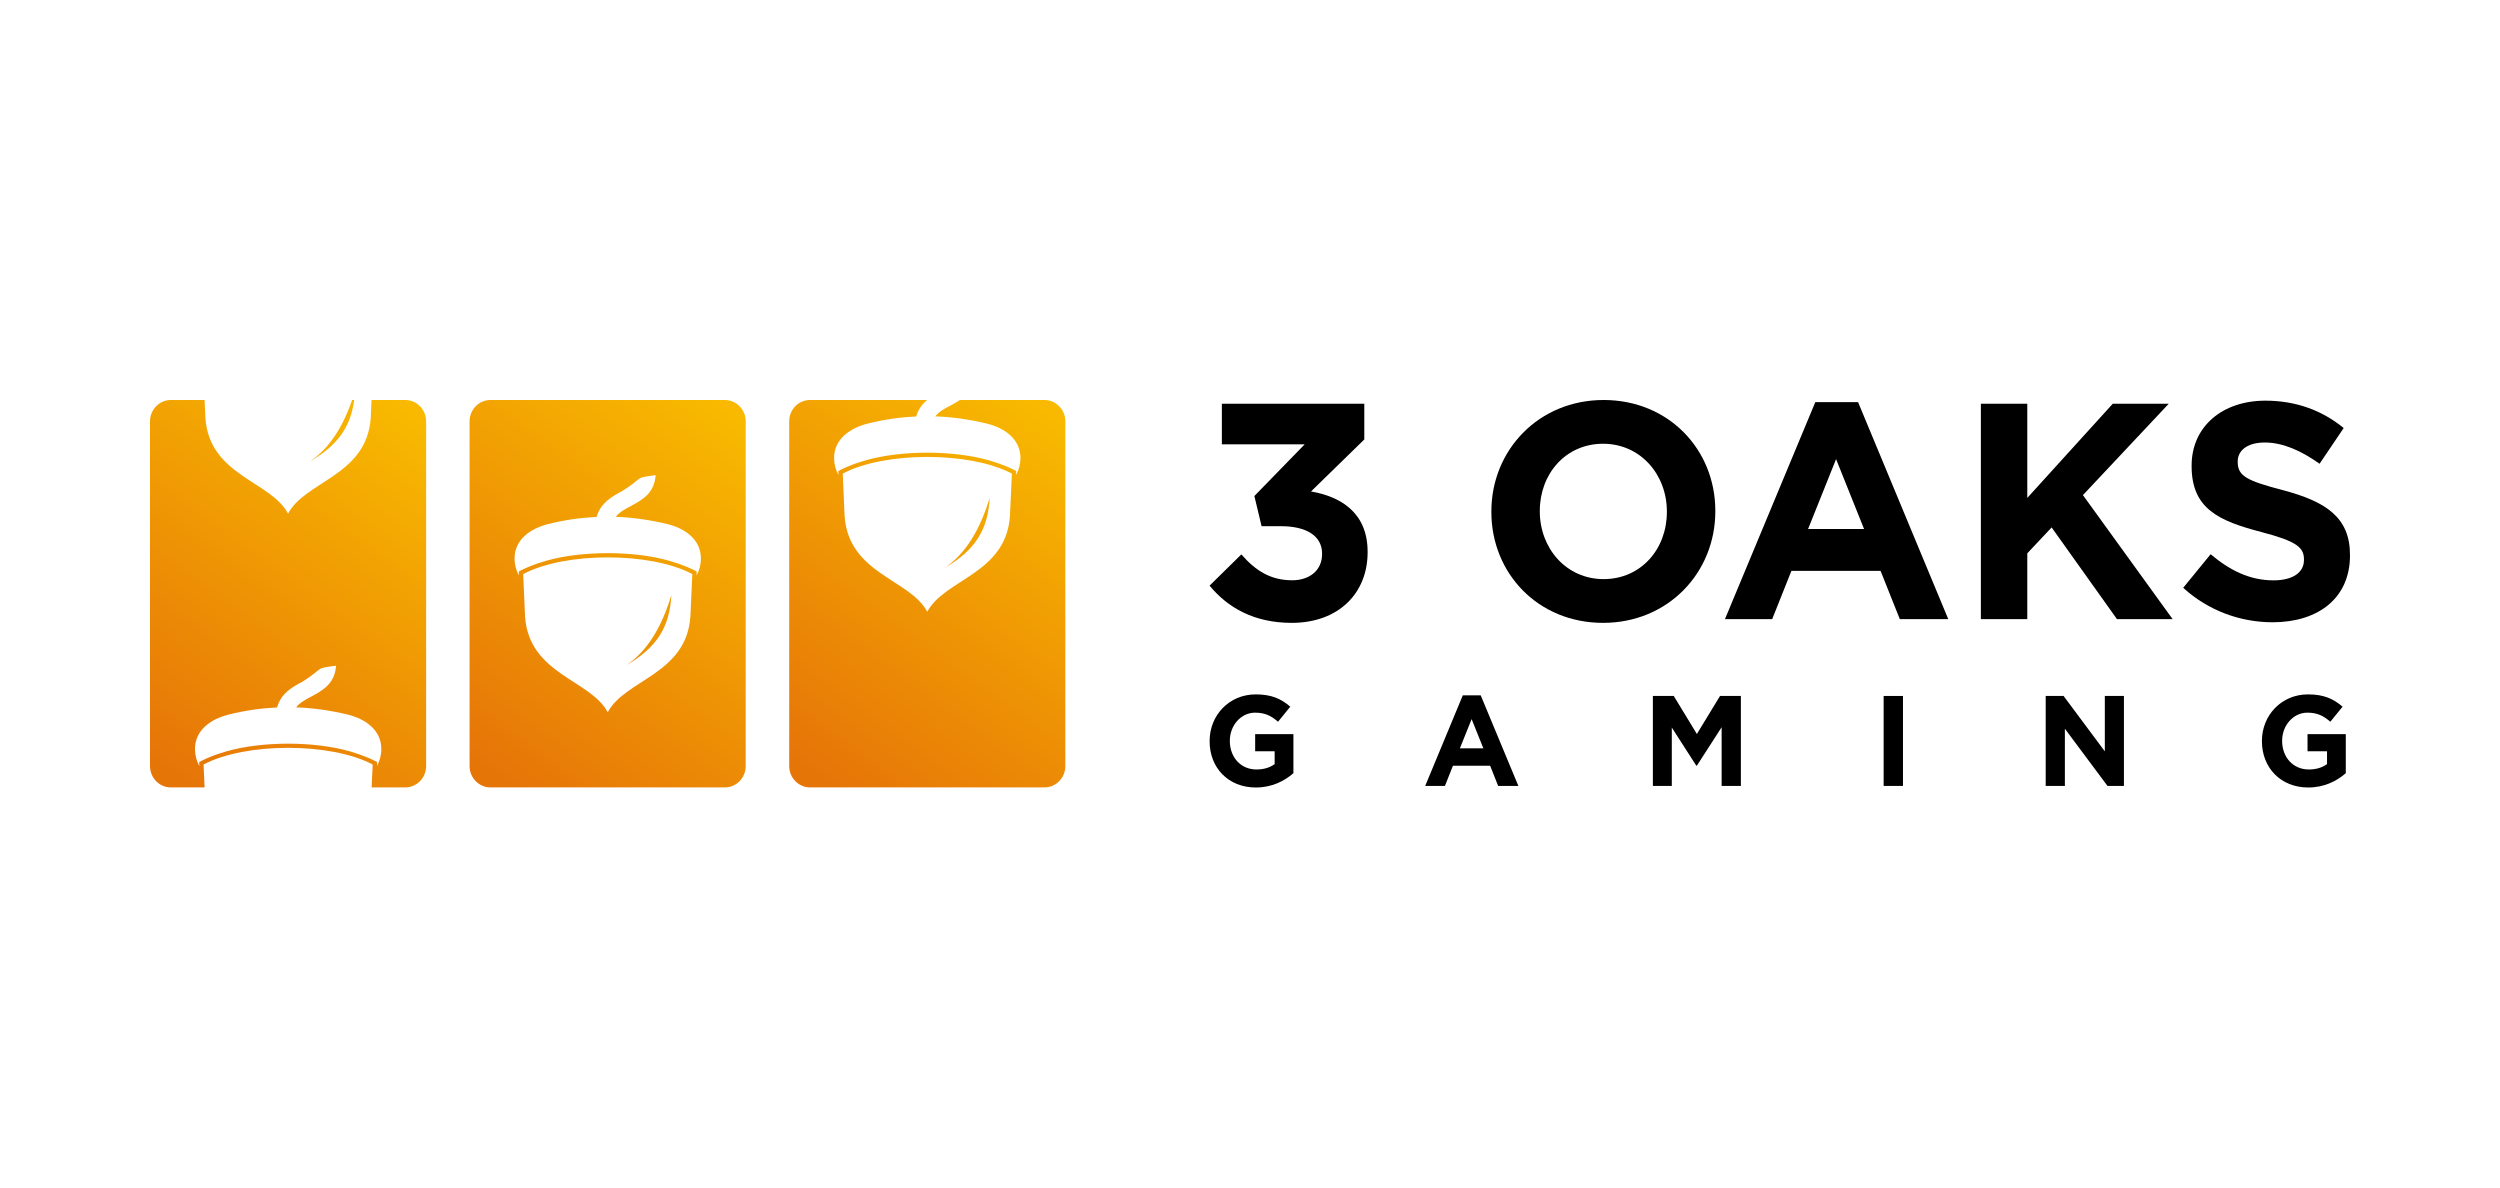 <svg width="200" height="95" viewBox="0 0 200 95" fill="none" xmlns="http://www.w3.org/2000/svg">
<path fill-rule="evenodd" clip-rule="evenodd" d="M64.806 32H74.163C73.781 32.324 73.47 32.734 73.296 33.316C72.008 33.376 70.714 33.561 69.426 33.885C67.983 34.249 66.728 35.129 66.728 36.644C66.728 37.134 66.857 37.597 67.077 38L67.064 37.683L67.258 37.583C67.433 37.491 67.621 37.411 67.802 37.332C68.268 37.134 68.753 36.968 69.239 36.829C72.086 36.009 76.278 36.009 79.126 36.829C79.611 36.968 80.096 37.14 80.562 37.332C80.743 37.405 80.931 37.491 81.106 37.583L81.3 37.683L81.287 38C81.507 37.597 81.636 37.134 81.636 36.644C81.636 35.129 80.381 34.236 78.938 33.885C77.566 33.555 76.194 33.356 74.823 33.31C75.107 32.939 75.547 32.701 75.987 32.47C76.266 32.318 76.544 32.172 76.796 32H83.558C84.477 32 85.227 32.767 85.227 33.707V61.287C85.227 62.226 84.477 62.993 83.558 62.993H64.806C63.887 62.993 63.137 62.226 63.137 61.287V33.707C63.13 32.767 63.881 32 64.806 32ZM75.58 45.429C77.954 44.047 79.041 42.452 79.177 39.813C78.213 43.041 76.803 44.602 75.58 45.429ZM67.569 41.301C67.906 45.932 72.797 46.322 74.182 48.942C75.567 46.322 80.459 45.925 80.795 41.301L80.95 37.888C77.605 36.108 70.766 36.108 67.42 37.888L67.569 41.301Z" fill="url(#paint0_linear_3433_2209)"/>
<path fill-rule="evenodd" clip-rule="evenodd" d="M39.236 32H57.988C58.906 32 59.657 32.767 59.657 33.707V61.287C59.657 62.226 58.906 62.993 57.988 62.993H39.236C38.317 62.993 37.566 62.226 37.566 61.287V33.707C37.566 32.767 38.317 32 39.236 32ZM50.113 53.216C52.488 51.833 53.575 50.239 53.711 47.599C52.746 50.828 51.336 52.389 50.113 53.216ZM42.005 49.339C42.342 53.97 47.233 54.367 48.618 56.98C50.003 54.36 54.895 53.963 55.231 49.339L55.386 45.925C52.041 44.146 45.202 44.146 41.856 45.925L42.005 49.339ZM47.732 41.354C46.444 41.414 45.15 41.599 43.862 41.923C42.419 42.287 41.164 43.167 41.164 44.682C41.164 45.171 41.294 45.634 41.514 46.038L41.501 45.72L41.695 45.621C41.869 45.529 42.057 45.449 42.238 45.37C42.704 45.171 43.189 45.006 43.675 44.867C46.522 44.047 50.715 44.047 53.562 44.867C54.047 45.006 54.532 45.178 54.998 45.37C55.179 45.443 55.367 45.529 55.542 45.621L55.736 45.72L55.723 46.038C55.943 45.634 56.072 45.171 56.072 44.682C56.072 43.167 54.817 42.274 53.374 41.923C52.002 41.592 50.63 41.394 49.259 41.348C49.544 40.977 49.983 40.739 50.423 40.508C51.394 39.985 52.339 39.475 52.455 38.013C50.656 38.245 51.562 38.159 49.789 39.277C48.935 39.74 48.062 40.21 47.732 41.354Z" fill="url(#paint1_linear_3433_2209)"/>
<path fill-rule="evenodd" clip-rule="evenodd" d="M13.669 32H16.368L16.432 33.449C16.769 38.08 21.661 38.47 23.045 41.09C24.43 38.47 29.322 38.073 29.658 33.449L29.723 32H32.421C33.34 32 34.091 32.767 34.091 33.707V61.287C34.091 62.226 33.34 62.993 32.421 62.993H29.729L29.814 61.161C26.468 59.381 19.629 59.381 16.284 61.161L16.368 62.993H13.669C12.751 63 12 62.226 12 61.287V33.707C12 32.767 12.751 32 13.669 32ZM28.17 32C27.219 34.759 25.931 36.154 24.799 36.915C26.953 35.658 28.047 34.223 28.332 32H28.17ZM22.165 56.596C20.878 56.656 19.584 56.841 18.296 57.165C16.853 57.529 15.598 58.409 15.598 59.924C15.598 60.413 15.727 60.876 15.947 61.28L15.934 60.962L16.128 60.863C16.303 60.771 16.491 60.691 16.672 60.612C17.138 60.413 17.623 60.248 18.108 60.109C20.955 59.289 25.148 59.289 27.995 60.109C28.481 60.248 28.966 60.42 29.432 60.612C29.613 60.685 29.801 60.771 29.975 60.863L30.169 60.962L30.157 61.28C30.377 60.876 30.506 60.413 30.506 59.924C30.506 58.409 29.251 57.516 27.808 57.165C26.436 56.834 25.064 56.636 23.692 56.59C23.977 56.219 24.417 55.981 24.857 55.749C25.828 55.227 26.772 54.717 26.889 53.255C25.09 53.487 25.996 53.401 24.223 54.519C23.369 54.975 22.495 55.445 22.165 56.596Z" fill="url(#paint2_linear_3433_2209)"/>
<path fill-rule="evenodd" clip-rule="evenodd" d="M103.339 49.829C107.099 49.829 109.409 47.441 109.409 44.192V44.146C109.409 40.944 107.17 39.714 104.88 39.317L109.144 35.156V32.298H97.749V35.546H104.375L100.35 39.681L100.926 42.095H102.466C104.537 42.095 105.766 42.883 105.766 44.285V44.331C105.766 45.615 104.776 46.422 103.378 46.422C101.67 46.422 100.466 45.681 99.308 44.351L96.766 46.852C98.209 48.598 100.305 49.829 103.339 49.829Z" fill="black"/>
<path fill-rule="evenodd" clip-rule="evenodd" d="M128.245 49.829C133.447 49.829 137.226 45.813 137.226 40.911V40.865C137.226 35.963 133.492 32 128.29 32C123.088 32 119.309 36.016 119.309 40.911V40.957C119.309 45.866 123.043 49.829 128.245 49.829ZM128.29 46.329C125.3 46.329 123.184 43.868 123.184 40.911V40.865C123.184 37.908 125.255 35.5 128.245 35.5C131.235 35.5 133.35 37.961 133.35 40.918V40.964C133.35 43.921 131.28 46.329 128.29 46.329Z" fill="black"/>
<path fill-rule="evenodd" clip-rule="evenodd" d="M137.996 49.531H141.775L143.314 45.668H150.445L151.985 49.531H155.861L148.646 32.172H145.224L137.996 49.531ZM144.647 42.32L146.886 36.73L149.125 42.32H144.647Z" fill="black"/>
<path fill-rule="evenodd" clip-rule="evenodd" d="M158.469 49.531H162.183V44.265L164.13 42.194L169.358 49.531H173.81L166.634 39.608L173.5 32.298H169.022L162.183 39.833V32.298H158.469V49.531Z" fill="black"/>
<path fill-rule="evenodd" clip-rule="evenodd" d="M181.806 49.782C185.443 49.782 187.999 47.864 187.999 44.437V44.391C187.999 41.387 186.071 40.13 182.654 39.218C179.742 38.457 179.017 38.086 179.017 36.955V36.902C179.017 36.062 179.762 35.4 181.185 35.4C182.609 35.4 184.078 36.042 185.566 37.101L187.494 34.243C185.786 32.84 183.689 32.053 181.231 32.053C177.788 32.053 175.329 34.124 175.329 37.246V37.292C175.329 40.713 177.523 41.678 180.92 42.565C183.741 43.306 184.317 43.795 184.317 44.755V44.801C184.317 45.813 183.405 46.428 181.884 46.428C179.956 46.428 178.37 45.615 176.85 44.338L174.656 47.024C176.676 48.869 179.257 49.782 181.806 49.782Z" fill="black"/>
<path fill-rule="evenodd" clip-rule="evenodd" d="M100.464 63C101.752 63 102.748 62.484 103.473 61.855V58.733H100.413V60.102H101.972V61.128C101.577 61.419 101.079 61.558 100.516 61.558C99.267 61.558 98.387 60.592 98.387 59.275V59.255C98.387 58.032 99.28 57.013 100.406 57.013C101.222 57.013 101.707 57.277 102.243 57.74L103.221 56.536C102.49 55.901 101.719 55.551 100.458 55.551C98.329 55.551 96.77 57.224 96.77 59.275V59.295C96.763 61.425 98.271 63 100.464 63Z" fill="black"/>
<path fill-rule="evenodd" clip-rule="evenodd" d="M114.016 62.874H115.594L116.235 61.26H119.212L119.852 62.874H121.47L118.455 55.624H117.025L114.016 62.874ZM116.792 59.864L117.73 57.529L118.668 59.864H116.792Z" fill="black"/>
<path fill-rule="evenodd" clip-rule="evenodd" d="M132.23 62.874H133.744V58.204L135.705 61.254H135.75L137.731 58.177V62.874H139.27V55.677H137.602L135.75 58.72L133.9 55.677H132.23V62.874Z" fill="black"/>
<path d="M152.238 55.677H150.691V62.874H152.238V55.677Z" fill="black"/>
<path fill-rule="evenodd" clip-rule="evenodd" d="M163.656 62.874H165.19V58.297L168.6 62.874H169.914V55.677H168.386V60.109L165.086 55.677H163.656V62.874Z" fill="black"/>
<path fill-rule="evenodd" clip-rule="evenodd" d="M184.655 63C185.942 63 186.939 62.484 187.663 61.855V58.733H184.602V60.102H186.162V61.128C185.767 61.419 185.269 61.558 184.706 61.558C183.458 61.558 182.571 60.592 182.571 59.275V59.255C182.571 58.032 183.464 57.013 184.59 57.013C185.405 57.013 185.89 57.277 186.427 57.74L187.404 56.536C186.673 55.901 185.903 55.551 184.641 55.551C182.513 55.551 180.953 57.224 180.953 59.275V59.295C180.953 61.425 182.467 63 184.655 63Z" fill="black"/>
<defs>
<linearGradient id="paint0_linear_3433_2209" x1="84.142" y1="33.215" x2="63.855" y2="61.045" gradientUnits="userSpaceOnUse">
<stop stop-color="#F8B900"/>
<stop offset="1" stop-color="#E67508"/>
</linearGradient>
<linearGradient id="paint1_linear_3433_2209" x1="58.577" y1="33.215" x2="38.291" y2="61.045" gradientUnits="userSpaceOnUse">
<stop stop-color="#F8B900"/>
<stop offset="1" stop-color="#E67508"/>
</linearGradient>
<linearGradient id="paint2_linear_3433_2209" x1="33.01" y1="33.215" x2="12.723" y2="61.045" gradientUnits="userSpaceOnUse">
<stop stop-color="#F8B900"/>
<stop offset="1" stop-color="#E67508"/>
</linearGradient>
</defs>
</svg>
